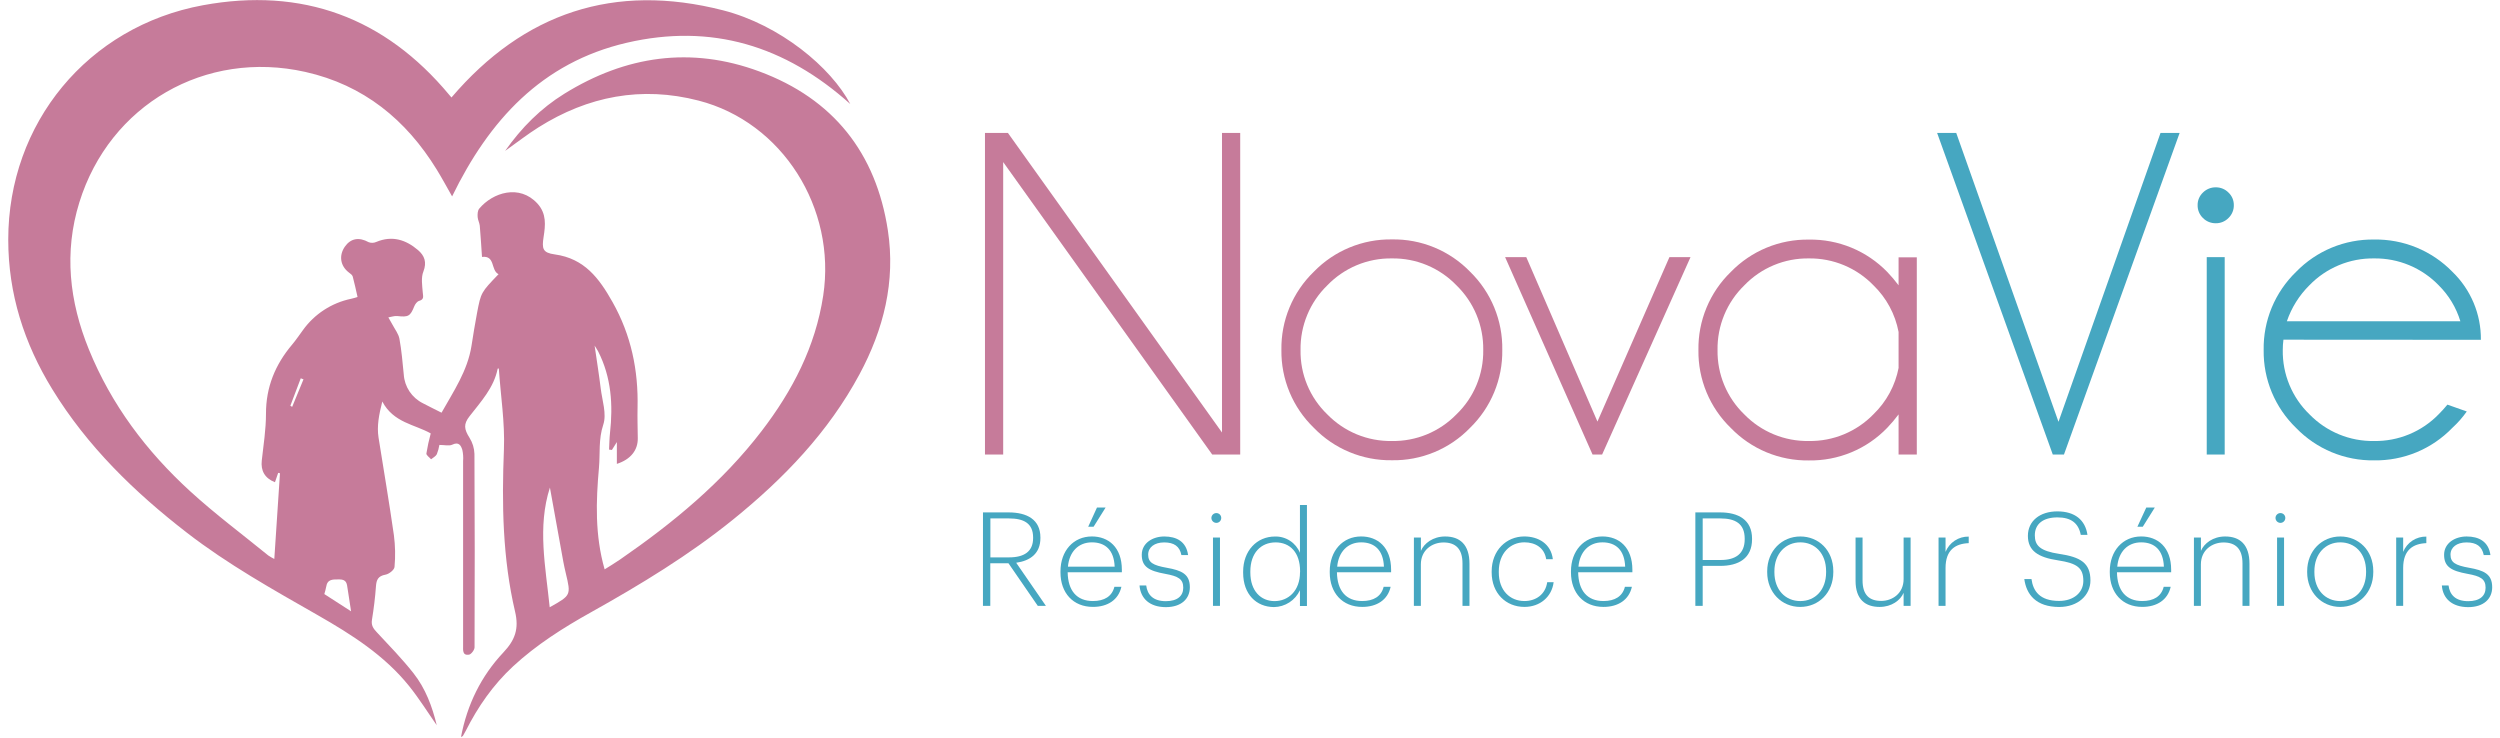 <svg xmlns="http://www.w3.org/2000/svg" width="183" height="54" viewBox="0 0 183 54" fill="none"><g clip-path="url(#clip0_3_1225)"><path d="M64.992 16.863C64.126 11.201 61.002 7.233 55.573 5.226C50.575 3.375 45.794 4.083 41.309 6.862C39.594 7.923 38.187 9.325 36.975 11.046C37.841 10.43 38.6 9.835 39.413 9.324C43.036 7.042 46.954 6.281 51.132 7.363C57.273 8.943 61.234 15.245 60.258 21.647C59.688 25.385 58.014 28.602 55.743 31.563C52.865 35.314 49.263 38.284 45.389 40.956C45.022 41.21 44.636 41.438 44.259 41.677C43.541 39.166 43.624 36.693 43.845 34.224C43.937 33.186 43.802 32.156 44.159 31.086C44.423 30.301 44.078 29.313 43.97 28.419C43.851 27.435 43.693 26.457 43.526 25.299C43.674 25.541 43.734 25.623 43.78 25.713C44.751 27.613 44.882 29.636 44.651 31.704C44.607 32.105 44.605 32.51 44.584 32.911L44.792 32.936L45.154 32.358V33.956C46.169 33.63 46.697 32.949 46.686 32.085C46.677 31.336 46.652 30.588 46.669 29.84C46.732 27.105 46.204 24.538 44.837 22.11C43.854 20.366 42.782 18.921 40.606 18.622C39.717 18.5 39.658 18.206 39.793 17.334C39.925 16.488 40.017 15.643 39.34 14.9C38.021 13.462 36.07 14.092 35.08 15.272C34.96 15.415 34.948 15.685 34.964 15.894C34.98 16.103 35.096 16.308 35.119 16.519C35.185 17.272 35.228 18.025 35.282 18.807C36.272 18.686 35.909 19.792 36.494 20.07C35.216 21.401 35.208 21.399 34.921 22.902C34.766 23.704 34.641 24.512 34.513 25.319C34.223 27.149 33.203 28.637 32.321 30.209C31.825 29.958 31.388 29.747 30.96 29.52C30.561 29.322 30.221 29.023 29.974 28.654C29.728 28.285 29.584 27.859 29.556 27.417C29.469 26.541 29.396 25.66 29.239 24.802C29.173 24.439 28.91 24.109 28.73 23.767C28.635 23.586 28.528 23.411 28.427 23.233C28.647 23.198 28.874 23.111 29.086 23.135C29.891 23.227 30.035 23.147 30.326 22.42C30.388 22.264 30.529 22.071 30.673 22.027C31.069 21.918 30.967 21.689 30.945 21.4C30.905 20.89 30.812 20.321 30.993 19.874C31.257 19.193 31.074 18.713 30.597 18.305C29.708 17.547 28.706 17.223 27.546 17.709C27.371 17.789 27.172 17.797 26.991 17.731C26.283 17.339 25.671 17.442 25.241 18.059C24.791 18.713 24.911 19.466 25.535 19.945C25.645 20.028 25.787 20.124 25.819 20.24C25.951 20.723 26.052 21.216 26.172 21.74C26.064 21.771 25.886 21.835 25.703 21.871C24.278 22.168 23.019 22.986 22.176 24.163C21.912 24.517 21.668 24.888 21.384 25.224C20.145 26.691 19.466 28.339 19.47 30.287C19.47 31.427 19.289 32.569 19.162 33.708C19.078 34.457 19.377 35.003 20.127 35.299L20.362 34.614L20.494 34.641C20.362 36.702 20.222 38.762 20.079 40.917C19.927 40.841 19.781 40.756 19.64 40.662C17.729 39.105 15.743 37.626 13.927 35.965C10.721 33.035 8.151 29.627 6.505 25.577C5.076 22.061 4.673 18.471 5.807 14.817C8.026 7.662 15.029 3.623 22.348 5.264C26.616 6.22 29.725 8.763 31.971 12.415C32.347 13.027 32.688 13.661 33.094 14.376C35.802 8.815 39.641 4.584 45.874 3.131C52.068 1.693 57.476 3.337 62.239 7.614C60.838 4.937 57.101 1.824 52.924 0.754C44.969 -1.283 38.348 0.927 33.048 7.135L32.883 6.943C28.165 1.273 22.114 -0.953 14.857 0.383C6.411 1.939 0.604 9.03 0.604 17.538C0.604 21.505 1.763 25.129 3.83 28.497C6.386 32.663 9.827 36.014 13.675 38.99C16.671 41.307 19.968 43.15 23.248 45.024C25.733 46.444 28.14 47.968 29.953 50.227C30.68 51.131 31.297 52.125 31.97 53.087C31.639 51.717 31.148 50.398 30.27 49.284C29.441 48.23 28.498 47.264 27.578 46.276C27.314 45.998 27.158 45.765 27.23 45.353C27.361 44.548 27.462 43.733 27.52 42.919C27.554 42.436 27.681 42.162 28.219 42.065C28.483 42.018 28.867 41.711 28.879 41.496C28.95 40.723 28.934 39.945 28.833 39.175C28.491 36.791 28.09 34.415 27.71 32.035C27.578 31.181 27.738 30.368 27.984 29.391C28.808 30.953 30.37 31.065 31.529 31.727C31.398 32.209 31.293 32.699 31.212 33.192C31.197 33.323 31.434 33.476 31.555 33.619C31.701 33.497 31.899 33.403 31.975 33.249C32.063 33.03 32.126 32.801 32.163 32.569C32.548 32.569 32.877 32.66 33.106 32.55C33.588 32.318 33.741 32.609 33.843 32.932C33.901 33.198 33.921 33.47 33.899 33.742C33.899 38.252 33.899 42.764 33.899 47.276C33.899 47.583 33.84 47.993 34.326 47.923C34.492 47.898 34.736 47.575 34.737 47.387C34.757 42.665 34.754 37.944 34.729 33.224C34.716 32.807 34.592 32.401 34.369 32.047C33.973 31.415 33.915 31.051 34.369 30.471C35.206 29.394 36.153 28.379 36.431 26.983C36.431 26.974 36.49 26.983 36.514 26.974C36.646 28.952 36.966 30.933 36.887 32.898C36.726 36.898 36.789 40.874 37.705 44.777C37.997 46.02 37.712 46.843 36.847 47.759C35.222 49.484 34.197 51.568 33.745 53.949C33.824 53.906 33.869 53.895 33.886 53.868C33.961 53.744 34.034 53.616 34.1 53.485C34.987 51.726 36.099 50.129 37.555 48.778C39.27 47.192 41.23 45.952 43.26 44.819C46.894 42.788 50.442 40.635 53.686 38.011C57.391 35.012 60.641 31.625 62.91 27.408C64.684 24.112 65.563 20.606 64.992 16.863ZM21.386 29.782L21.254 29.7C21.508 29.03 21.762 28.361 22.015 27.692L22.216 27.767L21.386 29.782ZM23.741 43.486C23.794 43.316 23.838 43.144 23.873 42.97C23.962 42.363 24.378 42.417 24.847 42.413C25.383 42.413 25.391 42.736 25.444 43.089C25.522 43.612 25.605 44.135 25.699 44.748L23.741 43.486ZM40.238 44.451C39.936 41.479 39.326 38.568 40.254 35.691C40.577 37.481 40.903 39.297 41.234 41.113C41.287 41.401 41.352 41.687 41.419 41.971C41.8 43.575 41.802 43.575 40.24 44.451H40.238Z" fill="#C67B9A"></path></g><g clip-path="url(#clip1_3_1225)"><path d="M73.781 9.733L89.45 31.659V9.733H90.783V33.273H88.735L73.433 11.863V33.273H72.1V9.733H73.781Z" fill="#C67B9A"></path><path d="M101.884 17.525C102.949 17.506 104.007 17.706 104.992 18.113C105.977 18.52 106.867 19.124 107.609 19.889C108.372 20.632 108.974 21.524 109.38 22.509C109.785 23.493 109.985 24.551 109.967 25.615C109.983 26.676 109.782 27.729 109.376 28.709C108.971 29.69 108.369 30.578 107.609 31.318C106.869 32.085 105.978 32.691 104.993 33.099C104.009 33.507 102.95 33.709 101.884 33.69C100.82 33.705 99.765 33.503 98.783 33.094C97.801 32.687 96.913 32.082 96.175 31.318C95.41 30.58 94.804 29.693 94.396 28.712C93.987 27.731 93.784 26.677 93.799 25.615C93.782 24.549 93.983 23.491 94.392 22.506C94.8 21.521 95.407 20.63 96.175 19.889C96.915 19.127 97.803 18.524 98.785 18.118C99.766 17.711 100.821 17.509 101.884 17.525ZM97.159 20.887C96.527 21.5 96.027 22.236 95.691 23.049C95.354 23.862 95.187 24.735 95.2 25.615C95.184 26.494 95.35 27.367 95.687 28.179C96.024 28.991 96.525 29.724 97.159 30.334C97.772 30.963 98.508 31.461 99.32 31.796C100.133 32.131 101.005 32.296 101.884 32.282C102.763 32.296 103.635 32.131 104.448 31.796C105.26 31.461 105.995 30.963 106.609 30.334C107.243 29.725 107.745 28.991 108.083 28.179C108.42 27.367 108.587 26.494 108.573 25.615C108.586 24.735 108.419 23.862 108.082 23.049C107.745 22.236 107.245 21.501 106.614 20.887C106.003 20.252 105.268 19.75 104.454 19.41C103.64 19.071 102.766 18.903 101.884 18.916C101.003 18.903 100.129 19.072 99.316 19.411C98.504 19.751 97.769 20.253 97.159 20.887Z" fill="#C67B9A"></path><path d="M123.745 18.824L117.275 33.273H116.575L110.175 18.824H111.724L116.933 30.859L122.201 18.824H123.745Z" fill="#C67B9A"></path><path d="M140.31 33.273H138.976V30.334C138.719 30.68 138.441 31.008 138.143 31.318C137.402 32.087 136.511 32.696 135.524 33.107C134.537 33.517 133.477 33.721 132.408 33.704C131.345 33.719 130.29 33.516 129.308 33.108C128.327 32.7 127.439 32.095 126.7 31.331C125.935 30.593 125.33 29.707 124.922 28.726C124.513 27.745 124.31 26.691 124.325 25.629C124.308 24.563 124.509 23.505 124.918 22.52C125.326 21.534 125.933 20.644 126.7 19.902C127.44 19.141 128.328 18.538 129.31 18.131C130.291 17.725 131.346 17.523 132.408 17.539C133.475 17.52 134.534 17.721 135.521 18.127C136.507 18.534 137.399 19.138 138.143 19.902C138.441 20.212 138.719 20.54 138.976 20.884V18.839H140.31V33.273ZM138.976 26.914V24.3C138.731 23.002 138.091 21.811 137.143 20.891C136.531 20.257 135.796 19.755 134.983 19.415C134.169 19.075 133.295 18.905 132.413 18.916C131.531 18.903 130.657 19.071 129.843 19.41C129.029 19.75 128.294 20.252 127.683 20.888C127.052 21.501 126.552 22.236 126.215 23.049C125.878 23.862 125.711 24.735 125.724 25.615C125.709 26.494 125.875 27.367 126.212 28.178C126.549 28.99 127.05 29.724 127.683 30.334C128.296 30.963 129.032 31.461 129.844 31.796C130.657 32.131 131.529 32.296 132.408 32.282C133.29 32.295 134.164 32.128 134.979 31.79C135.793 31.452 136.53 30.952 137.143 30.319C138.092 29.4 138.734 28.211 138.981 26.914H138.976Z" fill="#C67B9A"></path><path d="M158.149 9.733H159.548L151.082 33.273H150.264L141.798 9.733H143.197L150.681 30.876L158.149 9.733Z" fill="#46A7C1"></path><path d="M163.123 14.094C163.249 14.211 163.348 14.354 163.416 14.511C163.483 14.669 163.517 14.839 163.516 15.011C163.52 15.188 163.487 15.363 163.419 15.526C163.352 15.689 163.251 15.837 163.123 15.959C163.003 16.082 162.859 16.179 162.7 16.245C162.541 16.311 162.37 16.344 162.198 16.342C162.024 16.345 161.85 16.312 161.688 16.247C161.526 16.181 161.379 16.083 161.256 15.959C161.129 15.836 161.028 15.689 160.961 15.526C160.894 15.363 160.861 15.188 160.866 15.011C160.864 14.84 160.897 14.669 160.965 14.512C161.032 14.354 161.131 14.212 161.256 14.094C161.38 13.971 161.527 13.873 161.689 13.808C161.85 13.742 162.024 13.71 162.198 13.712C162.37 13.711 162.541 13.744 162.7 13.809C162.859 13.875 163.003 13.972 163.123 14.094ZM162.848 18.824V33.273H161.533V18.824H162.848Z" fill="#46A7C1"></path><path d="M167.148 24.865C167.115 25.114 167.098 25.364 167.099 25.615C167.084 26.494 167.25 27.367 167.587 28.178C167.924 28.99 168.424 29.724 169.058 30.334C169.671 30.963 170.406 31.461 171.219 31.796C172.031 32.131 172.904 32.296 173.782 32.282C174.664 32.295 175.539 32.128 176.353 31.79C177.167 31.453 177.903 30.952 178.516 30.319C178.739 30.097 178.951 29.863 179.151 29.619L180.567 30.12C180.262 30.555 179.91 30.955 179.517 31.313C178.777 32.082 177.885 32.691 176.899 33.102C175.912 33.512 174.851 33.715 173.782 33.699C172.719 33.714 171.664 33.511 170.683 33.103C169.701 32.695 168.814 32.09 168.075 31.326C167.31 30.588 166.705 29.701 166.296 28.721C165.888 27.74 165.685 26.686 165.7 25.624C165.682 24.558 165.884 23.499 166.292 22.514C166.701 21.529 167.308 20.639 168.075 19.897C168.815 19.136 169.703 18.533 170.684 18.126C171.666 17.72 172.72 17.518 173.782 17.534C174.849 17.515 175.909 17.716 176.895 18.122C177.881 18.529 178.774 19.133 179.517 19.897C180.185 20.542 180.713 21.316 181.072 22.172C181.43 23.027 181.61 23.947 181.601 24.874L167.148 24.865ZM167.399 23.517H180.099C179.798 22.523 179.254 21.619 178.516 20.887C177.904 20.253 177.168 19.751 176.354 19.412C175.54 19.073 174.664 18.904 173.782 18.916C172.901 18.903 172.026 19.071 171.212 19.409C170.398 19.747 169.662 20.248 169.049 20.881C168.302 21.62 167.737 22.523 167.399 23.517Z" fill="#46A7C1"></path><path d="M71.954 37.508H73.831C75.161 37.508 76.158 38.019 76.158 39.347V39.384C76.158 40.523 75.41 41.049 74.385 41.193L76.561 44.351H75.967L73.82 41.232H72.489V44.351H71.952L71.954 37.508ZM73.861 40.8C74.962 40.8 75.624 40.38 75.624 39.384V39.347C75.624 38.294 74.924 37.949 73.861 37.949H72.496V40.8H73.861Z" fill="#46A7C1"></path><path d="M77.627 41.901V41.825C77.627 40.313 78.584 39.268 79.925 39.268C81.133 39.268 82.12 40.052 82.12 41.709V41.89H78.153C78.173 43.229 78.815 43.996 80.002 43.996C80.837 43.996 81.401 43.655 81.574 42.953H82.086C81.874 43.909 81.079 44.425 80.006 44.425C78.555 44.427 77.627 43.403 77.627 41.901ZM81.593 41.48C81.545 40.265 80.91 39.7 79.925 39.7C78.941 39.7 78.269 40.39 78.173 41.48H81.593ZM80.299 37.152H80.93L80.05 38.558H79.656L80.299 37.152Z" fill="#46A7C1"></path><path d="M83.413 42.858H83.903C83.988 43.539 84.415 44.006 85.34 44.006C86.182 44.006 86.614 43.625 86.614 43.021C86.614 42.38 86.24 42.179 85.302 42.007C84.075 41.787 83.577 41.47 83.577 40.61C83.577 39.749 84.381 39.27 85.225 39.27C86.126 39.27 86.834 39.643 86.969 40.633H86.479C86.355 39.993 85.944 39.705 85.215 39.705C84.515 39.705 84.046 40.059 84.046 40.596C84.046 41.17 84.387 41.38 85.411 41.562C86.484 41.753 87.097 42.012 87.097 42.987C87.097 43.831 86.474 44.443 85.334 44.443C84.16 44.438 83.49 43.815 83.413 42.858Z" fill="#46A7C1"></path><path d="M88.674 37.91C88.676 37.815 88.716 37.725 88.784 37.659C88.852 37.593 88.944 37.556 89.039 37.557C89.085 37.557 89.131 37.566 89.174 37.584C89.218 37.601 89.257 37.627 89.29 37.66C89.323 37.693 89.349 37.732 89.367 37.775C89.385 37.818 89.394 37.864 89.394 37.91C89.395 37.957 89.386 38.005 89.369 38.049C89.352 38.093 89.326 38.133 89.293 38.167C89.26 38.201 89.22 38.228 89.177 38.246C89.133 38.265 89.086 38.275 89.039 38.275C88.991 38.275 88.943 38.265 88.899 38.247C88.855 38.229 88.814 38.202 88.781 38.168C88.747 38.134 88.72 38.094 88.701 38.05C88.683 38.005 88.674 37.958 88.674 37.91ZM88.79 39.347H89.302V44.351H88.79V39.347Z" fill="#46A7C1"></path><path d="M90.998 41.924V41.847C90.998 40.313 92.004 39.273 93.327 39.273C93.717 39.262 94.102 39.371 94.428 39.584C94.755 39.797 95.009 40.105 95.156 40.467V36.964H95.668V44.361H95.156V43.204C94.987 43.568 94.719 43.878 94.382 44.096C94.044 44.315 93.652 44.433 93.25 44.438C91.97 44.427 90.998 43.509 90.998 41.924ZM95.166 41.886V41.809C95.166 40.431 94.419 39.703 93.374 39.703C92.301 39.703 91.525 40.478 91.525 41.828V41.905C91.525 43.268 92.301 44.001 93.298 44.001C94.294 44.001 95.161 43.26 95.161 41.883L95.166 41.886Z" fill="#46A7C1"></path><path d="M97.337 41.901V41.825C97.337 40.313 98.294 39.268 99.635 39.268C100.843 39.268 101.829 40.052 101.829 41.709V41.89H97.864C97.883 43.229 98.524 43.996 99.712 43.996C100.546 43.996 101.111 43.655 101.283 42.953H101.795C101.584 43.909 100.788 44.426 99.715 44.426C98.266 44.427 97.337 43.403 97.337 41.901ZM101.304 41.48C101.256 40.265 100.613 39.7 99.635 39.7C98.657 39.7 97.978 40.39 97.883 41.48H101.304Z" fill="#46A7C1"></path><path d="M103.498 39.347H104.01V40.322C104.24 39.776 104.892 39.27 105.783 39.27C106.846 39.27 107.566 39.844 107.566 41.269V44.351H107.054V41.242C107.054 40.18 106.556 39.708 105.665 39.708C104.831 39.708 104.007 40.264 104.007 41.315V44.349H103.495L103.498 39.347Z" fill="#46A7C1"></path><path d="M109.19 41.901V41.825C109.19 40.291 110.262 39.268 111.579 39.268C112.603 39.268 113.535 39.803 113.668 40.934H113.18C113.055 40.092 112.376 39.698 111.589 39.698C110.545 39.698 109.712 40.502 109.712 41.823V41.9C109.712 43.221 110.528 43.996 111.589 43.996C112.424 43.996 113.125 43.517 113.256 42.617H113.726C113.593 43.689 112.729 44.426 111.589 44.426C110.235 44.427 109.19 43.423 109.19 41.901Z" fill="#46A7C1"></path><path d="M114.995 41.901V41.825C114.995 40.313 115.954 39.268 117.295 39.268C118.503 39.268 119.49 40.052 119.49 41.709V41.89H115.522C115.543 43.229 116.184 43.996 117.372 43.996C118.206 43.996 118.771 43.655 118.944 42.953H119.455C119.244 43.909 118.449 44.426 117.375 44.426C115.925 44.427 114.995 43.403 114.995 41.901ZM118.962 41.48C118.915 40.265 118.28 39.7 117.295 39.7C116.311 39.7 115.638 40.39 115.543 41.48H118.962Z" fill="#46A7C1"></path><path d="M124.1 37.508H125.912C127.243 37.508 128.25 38.045 128.25 39.432V39.471C128.25 40.877 127.253 41.423 125.921 41.423H124.637V44.351H124.1V37.508ZM125.96 40.991C127.06 40.991 127.712 40.523 127.712 39.471V39.432C127.712 38.322 127.013 37.949 125.939 37.949H124.637V40.991H125.96Z" fill="#46A7C1"></path><path d="M129.359 41.891V41.815C129.359 40.313 130.442 39.27 131.783 39.27C133.125 39.27 134.198 40.284 134.198 41.806V41.883C134.198 43.395 133.125 44.427 131.773 44.427C130.422 44.427 129.359 43.365 129.359 41.891ZM133.671 41.891V41.815C133.671 40.494 132.846 39.7 131.783 39.7C130.72 39.7 129.886 40.514 129.886 41.815V41.891C129.886 43.175 130.691 43.998 131.783 43.998C132.875 43.998 133.671 43.183 133.671 41.891Z" fill="#46A7C1"></path><path d="M135.827 42.513V39.347H136.339V42.484C136.339 43.548 136.838 43.987 137.704 43.987C138.52 43.987 139.344 43.442 139.344 42.389V39.347H139.856V44.351H139.344V43.394C139.114 43.94 138.472 44.427 137.59 44.427C136.556 44.427 135.827 43.892 135.827 42.513Z" fill="#46A7C1"></path><path d="M141.902 39.347H142.414V40.398C142.549 40.062 142.784 39.774 143.087 39.574C143.39 39.374 143.747 39.271 144.11 39.279V39.758C143.142 39.797 142.414 40.247 142.414 41.576V44.351H141.902V39.347Z" fill="#46A7C1"></path><path d="M148.179 42.389H148.705C148.821 43.251 149.3 43.988 150.727 43.988C151.8 43.988 152.5 43.365 152.5 42.524C152.5 41.566 152.039 41.232 150.66 41.02C149.166 40.8 148.442 40.303 148.442 39.222C148.442 38.142 149.314 37.433 150.597 37.433C151.88 37.433 152.645 38.063 152.802 39.154H152.312C152.15 38.302 151.612 37.873 150.606 37.873C149.551 37.873 148.949 38.36 148.949 39.183C148.949 39.93 149.323 40.332 150.749 40.547C152.285 40.775 153.02 41.206 153.02 42.488C153.02 43.57 152.111 44.431 150.73 44.431C149.031 44.427 148.33 43.509 148.179 42.389Z" fill="#46A7C1"></path><path d="M154.436 41.901V41.825C154.436 40.313 155.394 39.268 156.735 39.268C157.943 39.268 158.929 40.052 158.929 41.709V41.89H154.962C154.982 43.229 155.624 43.996 156.812 43.996C157.646 43.996 158.211 43.655 158.383 42.953H158.895C158.683 43.909 157.888 44.425 156.815 44.425C155.365 44.427 154.436 43.403 154.436 41.901ZM158.397 41.48C158.349 40.265 157.714 39.7 156.73 39.7C155.745 39.7 155.078 40.39 154.984 41.48H158.397ZM157.108 37.152H157.731L156.851 38.558H156.457L157.108 37.152Z" fill="#46A7C1"></path><path d="M160.596 39.347H161.108V40.322C161.338 39.776 161.99 39.27 162.881 39.27C163.944 39.27 164.662 39.844 164.662 41.269V44.351H164.15V41.242C164.15 40.18 163.652 39.708 162.761 39.708C161.929 39.708 161.105 40.264 161.105 41.315V44.349H160.593L160.596 39.347Z" fill="#46A7C1"></path><path d="M166.567 37.91C166.568 37.815 166.607 37.725 166.676 37.659C166.744 37.593 166.835 37.556 166.93 37.557C166.976 37.557 167.023 37.566 167.066 37.584C167.109 37.601 167.148 37.627 167.181 37.66C167.214 37.693 167.24 37.732 167.258 37.775C167.276 37.818 167.285 37.864 167.285 37.91C167.286 37.957 167.278 38.005 167.26 38.049C167.243 38.093 167.217 38.133 167.184 38.167C167.151 38.201 167.112 38.228 167.068 38.246C167.024 38.265 166.977 38.275 166.93 38.275C166.882 38.275 166.835 38.265 166.79 38.247C166.746 38.229 166.706 38.202 166.672 38.168C166.639 38.134 166.612 38.094 166.594 38.05C166.576 38.005 166.566 37.958 166.567 37.91ZM166.681 39.347H167.193V44.351H166.681V39.347Z" fill="#46A7C1"></path><path d="M168.885 41.891V41.815C168.885 40.313 169.967 39.27 171.308 39.27C172.649 39.27 173.724 40.284 173.724 41.806V41.883C173.724 43.395 172.651 44.427 171.3 44.427C169.948 44.427 168.885 43.365 168.885 41.891ZM173.197 41.891V41.815C173.197 40.494 172.373 39.7 171.308 39.7C170.244 39.7 169.413 40.514 169.413 41.815V41.891C169.413 43.175 170.216 43.998 171.308 43.998C172.4 43.998 173.197 43.183 173.197 41.891Z" fill="#46A7C1"></path><path d="M175.4 39.347H175.912V40.398C176.047 40.062 176.282 39.774 176.585 39.574C176.888 39.374 177.245 39.271 177.608 39.279V39.758C176.641 39.797 175.912 40.247 175.912 41.576V44.351H175.4V39.347Z" fill="#46A7C1"></path><path d="M178.744 42.858H179.234C179.319 43.539 179.746 44.006 180.671 44.006C181.514 44.006 181.945 43.625 181.945 43.021C181.945 42.38 181.572 42.179 180.632 42.007C179.406 41.787 178.908 41.47 178.908 40.61C178.908 39.749 179.712 39.27 180.557 39.27C181.456 39.27 182.166 39.643 182.3 40.633H181.811C181.686 39.993 181.275 39.705 180.546 39.705C179.847 39.705 179.377 40.059 179.377 40.596C179.377 41.17 179.719 41.38 180.742 41.562C181.816 41.753 182.428 42.012 182.428 42.987C182.428 43.831 181.806 44.443 180.666 44.443C179.492 44.438 178.813 43.815 178.744 42.858Z" fill="#46A7C1"></path></g><defs><clipPath id="clip0_3_1225"><rect width="65.721" height="54" fill="white"></rect></clipPath><clipPath id="clip1_3_1225"><rect width="110.48" height="34.875" fill="white" transform="translate(71.954 9.562)"></rect></clipPath></defs></svg>